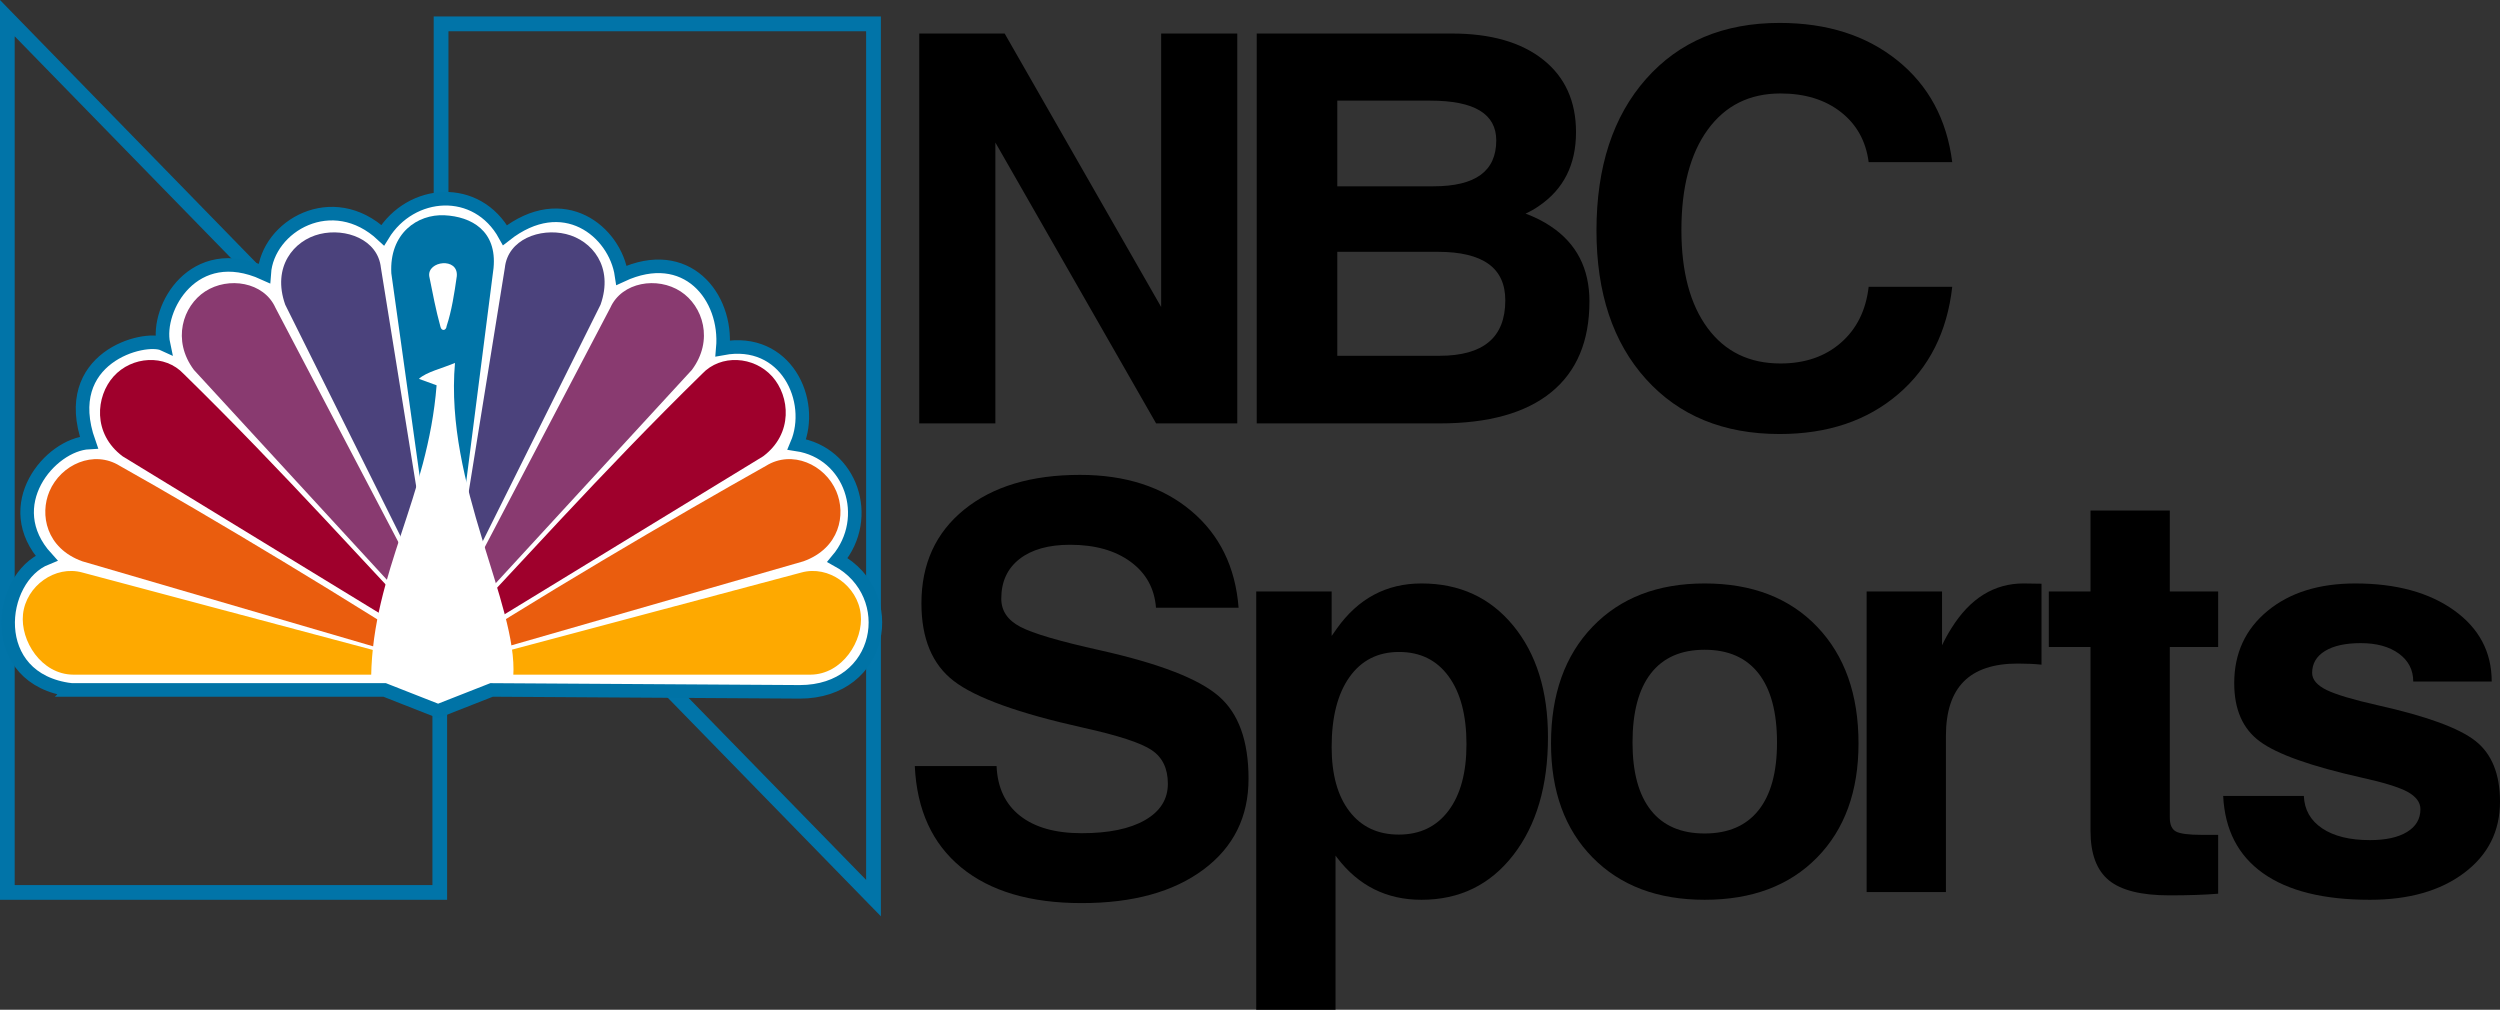 <?xml version="1.0" encoding="UTF-8" standalone="no"?>
<!-- Created with Inkscape (http://www.inkscape.org/) -->

<svg xmlns:dc="http://purl.org/dc/elements/1.1/" xmlns:cc="http://creativecommons.org/ns#" xmlns:rdf="http://www.w3.org/1999/02/22-rdf-syntax-ns#" xmlns:svg="http://www.w3.org/2000/svg" xmlns="http://www.w3.org/2000/svg" xmlns:sodipodi="http://sodipodi.sourceforge.net/DTD/sodipodi-0.dtd" xmlns:inkscape="http://www.inkscape.org/namespaces/inkscape" id="svg2985" version="1.1" inkscape:version="0.48.5 r10040" width="867.373" height="350.33" sodipodi:docname="1976-1979 NBC Sports logo.svg">
  <rect width="100%" height="100%" fill="#333333" stroke="none"/>
  <defs id="defs2989">
    <inkscape:perspective sodipodi:type="inkscape:persp3d" inkscape:vp_x="0 : 526.18109 : 1" inkscape:vp_y="0 : 1000 : 0" inkscape:vp_z="744.09448 : 526.18109 : 1" inkscape:persp3d-origin="372.04724 : 350.78739 : 1" id="perspective2412" />
    <inkscape:perspective sodipodi:type="inkscape:persp3d" inkscape:vp_x="0 : 526.18109 : 1" inkscape:vp_y="0 : 1000 : 0" inkscape:vp_z="744.09448 : 526.18109 : 1" inkscape:persp3d-origin="372.04724 : 350.78739 : 1" id="perspective2484" />
    <inkscape:perspective id="perspective2475" inkscape:persp3d-origin="372.04724 : 350.78739 : 1" inkscape:vp_z="744.09448 : 526.18109 : 1" inkscape:vp_y="0 : 1000 : 0" inkscape:vp_x="0 : 526.18109 : 1" sodipodi:type="inkscape:persp3d" />
  </defs>
  <sodipodi:namedview pagecolor="#ffffff" bordercolor="#666666" borderopacity="1" objecttolerance="10" gridtolerance="10" guidetolerance="10" inkscape:pageopacity="0" inkscape:pageshadow="2" inkscape:window-width="1366" inkscape:window-height="706" id="namedview2987" showgrid="false" fit-margin-top="0" fit-margin-left="0" fit-margin-right="0" fit-margin-bottom="0" inkscape:zoom="0.61136" inkscape:cx="584.61785" inkscape:cy="153.85927" inkscape:window-x="-8" inkscape:window-y="-8" inkscape:window-maximized="1" inkscape:current-layer="svg2985" showguides="true" inkscape:guide-bbox="true" />
  <g id="g3167" transform="translate(2.553,4.996)">
    <path inkscape:connector-curvature="0" id="path3025" style="font-size:45px;font-style:normal;font-weight:bold;text-align:start;text-anchor:start;fill:black;font-family:Helvetica" d="m 342.793,141.909 0,0 -13.159,0 -13.251,0 0,0 0,-135.272 0,0 14.816,0 14.815,0 0,0 54.293,94.874 0,0 0,0 0,-94.874 0,0 13.159,0 13.251,0 0,0 0,135.272 -14.079,0 -14.079,0 -55.765,-97.451 0,0 0,0 z" />
    <path inkscape:connector-curvature="0" id="path3027" style="font-size:45px;font-style:normal;font-weight:bold;text-align:start;text-anchor:start;fill:black;font-family:Helvetica" d="m 433.464,141.909 0,-135.272 0,0 13.978,0 0,0 53.725,0 c 13.502,1.34e-4 24.057,3.022 31.665,9.064 7.607,6.043 11.411,14.432 11.411,25.168 -1.2e-4,11.227 -4.279,19.754 -12.837,25.582 -1.395,0.982 -2.948,1.871 -4.659,2.669 l 0,0 c 3.296,1.227 6.212,2.699 8.748,4.417 8.938,5.951 13.407,14.632 13.408,26.042 -1.2e-4,13.803 -4.422,24.309 -13.265,31.517 -8.843,7.208 -21.76,10.813 -38.749,10.813 l -49.446,0 0,0 -13.978,0 z m 27.956,-111.99 0,29.723 0,0 33.376,0 c 7.29,7.9e-5 12.742,-1.319 16.355,-3.957 3.613,-2.638 5.42,-6.625 5.42,-11.963 -10e-5,-4.601 -1.902,-8.052 -5.705,-10.352 -3.804,-2.3 -9.541,-3.451 -17.211,-3.451 l -32.235,0 z m 0,52.452 0,36.073 0,0 35.468,0 c 7.607,3e-5 13.312,-1.595 17.116,-4.785 3.803,-3.19 5.705,-8.006 5.705,-14.447 -10e-5,-5.644 -1.949,-9.862 -5.848,-12.653 -3.899,-2.791 -9.747,-4.187 -17.544,-4.187 l -34.898,0 z" />
    <path inkscape:connector-curvature="0" id="path3029" style="font-size:45px;font-style:normal;font-weight:bold;text-align:start;text-anchor:start;fill:black;font-family:Helvetica" d="m 674.774,94.517 0,0 c -1.758,15.644 -8.019,28.067 -18.783,37.269 -10.765,9.202 -24.464,13.803 -41.097,13.803 -19.458,-1e-5 -34.915,-6.349 -46.37,-19.049 -11.455,-12.699 -17.183,-29.876 -17.183,-51.532 -10e-6,-22.085 5.728,-39.615 17.183,-52.59 11.455,-12.975 26.912,-19.462 46.37,-19.463 16.445,1.382e-4 30.066,4.34 40.862,13.021 10.796,8.681 17.136,20.444 19.019,35.29 l 0,0 -28.999,0 0,0 c -0.942,-7.3 -4.158,-13.098 -9.651,-17.392 -5.492,-4.294 -12.475,-6.441 -20.949,-6.442 -10.733,1.13e-4 -19.144,4.187 -25.233,12.561 -6.089,8.374 -9.133,19.984 -9.133,34.83 -3e-5,14.478 3.029,25.812 9.086,34.002 6.057,8.19 14.484,12.285 25.28,12.285 8.474,2e-5 15.456,-2.393 20.949,-7.178 5.492,-4.785 8.709,-11.257 9.651,-19.417 l 0,0 z" />
    <path inkscape:connector-curvature="0" id="path3110" style="font-size:45px;font-style:normal;font-weight:bold;text-align:start;text-anchor:start;fill:black;font-family:Helvetica" d="m 398.516,205.867 0,0 c -0.511,-6.71 -3.451,-12.03 -8.819,-15.96 -5.368,-3.93 -12.365,-5.895 -20.992,-5.895 -7.477,1.2e-4 -13.324,1.646 -17.541,4.936 -4.218,3.291 -6.326,7.876 -6.326,13.755 -3e-5,4.218 2.205,7.477 6.614,9.777 4.345,2.301 13.579,5.016 27.702,8.148 20.513,4.601 34.22,9.905 41.121,15.912 6.901,5.943 10.352,15.496 10.352,28.66 -1.2e-4,13.228 -5.208,23.724 -15.624,31.488 -10.416,7.764 -24.507,11.646 -42.272,11.646 -17.829,0 -31.76,-4.122 -41.792,-12.365 -10.033,-8.243 -15.401,-19.97 -16.103,-35.178 l 0,0 28.373,0 0,0 c 0.319,7.477 3.035,13.228 8.148,17.254 5.112,4.026 12.237,6.039 21.375,6.039 9.394,2e-5 16.726,-1.518 21.998,-4.553 5.272,-3.035 7.908,-7.237 7.908,-12.605 -1e-4,-5.304 -1.885,-9.202 -5.655,-11.694 -3.706,-2.492 -11.63,-5.08 -23.772,-7.764 -22.366,-4.984 -37.319,-10.384 -44.86,-16.199 -7.477,-5.751 -11.215,-14.729 -11.215,-26.935 -1e-5,-13.675 4.952,-24.522 14.857,-32.542 9.905,-8.02 23.292,-12.03 40.163,-12.03 15.784,1.5e-4 28.628,4.154 38.533,12.461 9.905,8.307 15.4,19.522 16.487,33.645 l 0,0 z" />
    <path inkscape:connector-curvature="0" id="path3112" style="font-size:45px;font-style:normal;font-weight:bold;text-align:start;text-anchor:start;fill:black;font-family:Helvetica" d="m 433.294,200.211 0,0 13.036,0 13.132,0 0,0 0,15.432 0,0 1.821,-2.588 c 7.413,-10.416 17.19,-15.624 29.331,-15.624 13.228,1e-4 23.852,4.889 31.871,14.666 8.02,9.777 12.03,22.654 12.03,38.629 -1.2e-4,16.934 -4.01,30.577 -12.03,40.93 -8.02,10.352 -18.644,15.528 -31.871,15.528 -12.078,0 -21.823,-4.857 -29.235,-14.57 l -0.575,-0.767 0,0 0,53.486 0,0 -13.707,0 -13.803,0 0,0 z m 49.461,84.351 c 7.349,2e-5 13.1,-2.764 17.254,-8.291 4.154,-5.528 6.23,-13.212 6.23,-23.053 -8e-5,-10.033 -2.061,-17.877 -6.183,-23.532 -4.122,-5.655 -9.857,-8.483 -17.206,-8.483 -7.349,8e-5 -13.084,2.908 -17.206,8.723 -4.122,5.815 -6.183,13.899 -6.183,24.251 l 0,0 0,0 0,0 c -4e-5,9.522 2.061,16.966 6.183,22.334 4.122,5.368 9.825,8.052 17.11,8.052 z" />
    <path inkscape:connector-curvature="0" id="path3114" style="font-size:45px;font-style:normal;font-weight:bold;text-align:start;text-anchor:start;fill:black;font-family:Helvetica" d="m 588.866,307.184 c -16.295,0 -29.251,-4.889 -38.869,-14.666 -9.617,-9.777 -14.426,-22.973 -14.426,-39.588 0,-16.998 4.809,-30.497 14.426,-40.498 9.617,-10.001 22.574,-15.001 38.869,-15.001 16.423,1e-4 29.427,5 39.012,15.001 9.585,10.001 14.378,23.5 14.378,40.498 -1.1e-4,16.615 -4.793,29.811 -14.378,39.588 -9.585,9.777 -22.59,14.666 -39.012,14.666 z m 0,-23.005 c 8.179,1e-5 14.41,-2.684 18.691,-8.052 4.281,-5.368 6.422,-13.196 6.422,-23.484 -8e-5,-10.544 -2.141,-18.548 -6.422,-24.011 -4.282,-5.464 -10.512,-8.195 -18.691,-8.195 -8.18,8e-5 -14.394,2.732 -18.644,8.195 -4.25,5.464 -6.374,13.468 -6.374,24.011 -3e-5,10.288 2.125,18.116 6.374,23.484 4.249,5.368 10.464,8.052 18.644,8.052 z" />
    <path inkscape:connector-curvature="0" id="path3116" style="font-size:45px;font-style:normal;font-weight:bold;text-align:start;text-anchor:start;fill:black;font-family:Helvetica" d="m 645.07,304.5 0,-104.289 0,0 13.036,0 13.132,0 0,0 0,18.691 0,0 0,0 c 0.959,-2.045 2.045,-4.026 3.259,-5.943 6.454,-10.352 14.793,-15.528 25.018,-15.528 l 6.23,0.096 0,28.085 c -2.428,-0.256 -5.176,-0.383 -8.243,-0.383 -8.371,8e-5 -14.618,2.077 -18.739,6.231 -4.122,4.154 -6.183,10.448 -6.183,18.883 l 0,0 0,54.157 0,0 -13.707,0 -13.803,0 z" />
    <path inkscape:connector-curvature="0" id="path3118" style="font-size:45px;font-style:normal;font-weight:bold;text-align:start;text-anchor:start;fill:black;font-family:Helvetica" d="m 767.035,305.075 c -4.601,0.383 -10.256,0.575 -16.966,0.575 -9.713,-10e-6 -16.695,-1.741 -20.944,-5.224 -4.25,-3.483 -6.374,-9.186 -6.374,-17.11 l 0,-63.839 0,0 -14.474,0 0,-19.267 14.474,0 0,0 0,-28.085 27.51,0 0,28.085 0,0 16.774,0 0,19.267 -16.774,0 0,0 0,59.238 c -5e-5,2.428 0.719,4.026 2.157,4.793 1.438,0.767 4.425,1.15 8.962,1.15 l 5.655,0 z" />
    <path inkscape:connector-curvature="0" id="path3120" style="font-size:45px;font-style:normal;font-weight:bold;text-align:start;text-anchor:start;fill:black;font-family:Helvetica" d="m 834.722,231.46 0,0 c -9e-5,-4.026 -1.662,-7.253 -4.984,-9.681 -3.323,-2.428 -7.732,-3.642 -13.228,-3.642 -5.304,8e-5 -9.442,0.911 -12.413,2.732 -2.971,1.821 -4.457,4.361 -4.457,7.62 0,2.301 1.693,4.282 5.08,5.943 3.323,1.598 9.234,3.355 17.733,5.272 16.87,3.77 28.149,7.892 33.836,12.365 5.687,4.473 8.531,11.502 8.531,21.088 -9e-5,10.224 -4.138,18.452 -12.413,24.682 -8.275,6.231 -19.187,9.346 -32.734,9.346 -16.04,0 -28.389,-3.067 -37.047,-9.202 -8.659,-6.135 -13.276,-15.081 -13.851,-26.839 l 0,0 27.989,0 0,0 c 0.192,4.793 2.316,8.547 6.374,11.263 4.058,2.716 9.569,4.074 16.535,4.074 5.496,2e-5 9.793,-0.943 12.892,-2.828 3.099,-1.885 4.649,-4.521 4.649,-7.908 -4e-5,-2.364 -1.502,-4.377 -4.505,-6.039 -3.003,-1.598 -8.275,-3.227 -15.816,-4.889 -17.637,-3.962 -29.427,-8.148 -35.37,-12.557 -5.943,-4.345 -8.914,-11.087 -8.914,-20.225 0,-10.352 3.85,-18.707 11.55,-25.066 7.7,-6.358 17.845,-9.537 30.434,-9.537 14.186,1e-4 25.625,3.115 34.316,9.346 8.691,6.231 13.036,14.458 13.036,24.682 l 0,0 z" />
    <path inkscape:connector-curvature="0" id="path2493" d="m 147.916,0.723 0,2.562 0,149.469 0,1.031 0.719,0.75 150.031,153.875 4.406,4.5 0,-6.312 0,-303.312 0,-2.562 -2.562,0 -150.031,0 -2.562,0 z m 5.125,5.125 144.906,0 0,294.438 -144.906,-148.531 0,-145.906 z" style="font-size:medium;font-style:normal;font-variant:normal;font-weight:normal;font-stretch:normal;text-indent:0;text-align:start;text-decoration:none;line-height:normal;letter-spacing:normal;word-spacing:normal;text-transform:none;direction:ltr;block-progression:tb;writing-mode:lr-tb;text-anchor:start;baseline-shift:baseline;color:black;fill:#0174a8;fill-opacity:1;fill-rule:nonzero;stroke:none;stroke-width:5.115;marker:none;visibility:visible;display:inline;overflow:visible;enable-background:accumulate;font-family:Sans;-inkscape-font-specification:Sans" />
    <path inkscape:connector-curvature="0" id="path3188" d="m -2.553,-4.996 0,6.281 0,303.344 0,2.562 2.531,0 150.031,0 2.562,0 0,-2.562 0,-149.469 0,-1.031 -0.719,-0.75 -150.031,-153.875 -4.375,-4.5 z m 5.094,12.594 144.938,148.594 0,145.875 -144.938,0 0,-294.469 z" style="font-size:medium;font-style:normal;font-variant:normal;font-weight:normal;font-stretch:normal;text-indent:0;text-align:start;text-decoration:none;line-height:normal;letter-spacing:normal;word-spacing:normal;text-transform:none;direction:ltr;block-progression:tb;writing-mode:lr-tb;text-anchor:start;baseline-shift:baseline;color:black;fill:#0174a8;fill-opacity:1;fill-rule:nonzero;stroke:none;stroke-width:5.115;marker:none;visibility:visible;display:inline;overflow:visible;enable-background:accumulate;font-family:Sans;-inkscape-font-specification:Sans" />
    <path inkscape:connector-curvature="0" sodipodi:nodetypes="cccccccccccccccc" id="path3190" d="m 22.166,234.377 108.721,0 18.562,7.292 18.562,-7.292 106.898,0.663 c 29.034,0 34.878,-33.847 13.093,-45.742 12.306,-14.638 4.807,-37.226 -14.087,-40.107 6.452,-15.196 -3.811,-37.377 -25.689,-33.312 1.619,-17.971 -12.608,-35.841 -35.135,-25.357 -2.24,-15.219 -20.188,-29.862 -40.439,-13.922 -9.723,-17.678 -32.649,-16.021 -42.428,0 C 112.842,60.312 90.279,73.353 89.123,89.858 64.584,78.704 51.511,101.996 54.153,114.386 c -6.617,-3.059 -36.327,4.581 -25.854,34.141 -13.519,0.719 -31.337,21.865 -14.75,40.107 -17.172,6.885 -20.982,42.161 8.618,45.742 z" style="fill:white;fill-opacity:1;fill-rule:evenodd;stroke:#0073a6;stroke-width:4.7;stroke-linecap:butt;stroke-linejoin:miter;stroke-miterlimit:4;stroke-opacity:1;stroke-dasharray:none" />
    <path inkscape:connector-curvature="0" sodipodi:nodetypes="cccccsc" id="path3218" d="m 168.68,88.013 -11.81,92.377 -4.287,42.477 -4.418,-26.041 -14.948,-107.004 c -0.748,-13.875 9.101,-20.587 18.445,-20.128 9.23,0.454 18.274,5.296 17.019,18.319 z" style="fill:#0073a6;fill-opacity:1;fill-rule:evenodd;stroke:black;stroke-width:0;stroke-linecap:butt;stroke-linejoin:miter;stroke-miterlimit:4;stroke-opacity:1;stroke-dasharray:none" />
    <path inkscape:connector-curvature="0" sodipodi:nodetypes="ccccc" id="path3194" d="m 150.248,108.318 c 0.324,1.649 2.005,1.495 2.153,-0.172 1.756,-5.337 2.679,-11.298 3.531,-17.312 0.586,-6.685 -10.28,-5.33 -9.56,0 1.178,5.828 2.261,11.656 3.876,17.484 z" style="fill:white;fill-rule:evenodd;stroke:black;stroke-width:0;stroke-linecap:butt;stroke-linejoin:miter;stroke-miterlimit:4;stroke-opacity:1;stroke-dasharray:none" />
    <path inkscape:connector-curvature="0" sodipodi:nodetypes="cccsc" id="path3196" d="m 26.01,193.635 132.967,35.439 -136.148,0 C 11.778,228.987 4.445,217.274 5.43,208.117 6.49,198.272 16.625,191.022 26.01,193.635 z" style="fill:#fea900;fill-opacity:1;fill-rule:evenodd;stroke:black;stroke-width:0;stroke-linecap:butt;stroke-linejoin:miter;stroke-miterlimit:4;stroke-opacity:1;stroke-dasharray:none" />
    <path inkscape:connector-curvature="0" sodipodi:nodetypes="cccsc" id="path3198" d="m 38.989,156.621 c 30.446,17.079 81.278,47.555 117.677,71.332 L 25.99,189.743 c -12.585,-4.544 -14.796,-16.241 -11.392,-24.259 3.971,-9.355 15.418,-14.455 24.391,-8.862 z" style="fill:#ea5d0e;fill-opacity:1;fill-rule:evenodd;stroke:black;stroke-width:0;stroke-linecap:butt;stroke-linejoin:miter;stroke-miterlimit:4;stroke-opacity:1;stroke-dasharray:none" />
    <path inkscape:connector-curvature="0" sodipodi:nodetypes="cccsc" id="path3200" d="m 61.189,124.742 c 35.456,34.705 63.328,66.376 94.991,99.563 L 39.999,153.325 c -10.528,-7.878 -9.316,-20.835 -3.145,-27.71 6.329,-7.05 17.839,-7.834 24.335,-0.874 z" style="fill:#9f002c;fill-opacity:1;fill-rule:evenodd;stroke:black;stroke-width:0;stroke-linecap:butt;stroke-linejoin:miter;stroke-miterlimit:4;stroke-opacity:1;stroke-dasharray:none" />
    <path inkscape:connector-curvature="0" sodipodi:nodetypes="cccsc" id="path3202" d="m 92.983,101.722 63.917,121.864 -92.156,-100.218 c -7.717,-10.291 -3.894,-22.196 3.878,-27.249 8.081,-5.255 20.357,-3.288 24.362,5.602 z" style="fill:#893a70;fill-opacity:1;fill-rule:evenodd;stroke:black;stroke-width:0;stroke-linecap:butt;stroke-linejoin:miter;stroke-miterlimit:4;stroke-opacity:1;stroke-dasharray:none" />
    <path inkscape:connector-curvature="0" sodipodi:nodetypes="cccccsc" id="path3204" d="m 129.604,87.92 14.899,92.354 8.08,42.593 -9.543,-28.483 -46.636,-93.665 C 91.766,87.621 99.317,78.399 108.409,76.199 c 8.982,-2.173 20.161,1.845 21.195,11.721 z" style="fill:#4b427c;fill-opacity:1;fill-rule:evenodd;stroke:black;stroke-width:0;stroke-linecap:butt;stroke-linejoin:miter;stroke-miterlimit:4;stroke-opacity:1;stroke-dasharray:none" />
    <path inkscape:connector-curvature="0" sodipodi:nodetypes="cccsc" id="path3208" d="m 275.498,193.635 -132.967,35.439 136.148,0 c 11.052,-0.086 18.385,-11.8 17.399,-20.957 -1.06,-9.845 -11.195,-17.095 -20.58,-14.482 z" style="fill:#fea900;fill-opacity:1;fill-rule:evenodd;stroke:black;stroke-width:0;stroke-linecap:butt;stroke-linejoin:miter;stroke-miterlimit:4;stroke-opacity:1;stroke-dasharray:none" />
    <path inkscape:connector-curvature="0" sodipodi:nodetypes="cccsc" id="path3210" d="m 263.22,156.621 c -30.446,17.079 -81.746,47.087 -118.145,70.865 l 131.144,-37.743 c 12.585,-4.544 14.796,-16.241 11.392,-24.259 -3.971,-9.355 -15.418,-14.455 -24.391,-8.862 z" style="fill:#ea5d0e;fill-opacity:1;fill-rule:evenodd;stroke:black;stroke-width:0;stroke-linecap:butt;stroke-linejoin:miter;stroke-miterlimit:4;stroke-opacity:1;stroke-dasharray:none" />
    <path inkscape:connector-curvature="0" sodipodi:nodetypes="cccsc" id="path3212" d="m 241.02,124.742 c -35.456,34.705 -63.328,66.376 -94.991,99.563 l 116.181,-70.98 c 10.528,-7.878 9.316,-20.835 3.145,-27.71 -6.329,-7.05 -17.839,-7.834 -24.335,-0.874 z" style="fill:#9f002c;fill-opacity:1;fill-rule:evenodd;stroke:black;stroke-width:0;stroke-linecap:butt;stroke-linejoin:miter;stroke-miterlimit:4;stroke-opacity:1;stroke-dasharray:none" />
    <path inkscape:connector-curvature="0" sodipodi:nodetypes="cccsc" id="path3214" d="m 209.226,101.722 -63.917,121.864 92.156,-100.218 c 7.717,-10.291 3.894,-22.196 -3.878,-27.249 -8.081,-5.255 -20.357,-3.288 -24.362,5.602 z" style="fill:#893a70;fill-opacity:1;fill-rule:evenodd;stroke:black;stroke-width:0;stroke-linecap:butt;stroke-linejoin:miter;stroke-miterlimit:4;stroke-opacity:1;stroke-dasharray:none" />
    <path inkscape:connector-curvature="0" sodipodi:nodetypes="cccccsc" id="path3216" d="m 172.605,87.92 -14.899,92.354 -8.08,42.593 9.543,-28.483 46.636,-93.665 C 210.443,87.621 202.893,78.399 193.8,76.199 184.819,74.026 173.639,78.044 172.605,87.92 z" style="fill:#4b427c;fill-opacity:1;fill-rule:evenodd;stroke:black;stroke-width:0;stroke-linecap:butt;stroke-linejoin:miter;stroke-miterlimit:4;stroke-opacity:1;stroke-dasharray:none" />
    <path inkscape:connector-curvature="0" sodipodi:nodetypes="ccccccccc" id="path3192" d="m 126.222,229.649 c 0.608,-36.185 19.623,-61.968 22.705,-100.963 l -6.138,-2.238 c 2.534,-2.39 8.283,-3.707 12.512,-5.532 -3.645,42.266 21.89,83.844 20.229,108.733 l -9.587,1.629 -17.08,6.201 -13.57,-5.724 -9.072,-2.106 z" style="fill:white;fill-rule:evenodd;stroke:black;stroke-width:0;stroke-linecap:butt;stroke-linejoin:miter;stroke-miterlimit:4;stroke-opacity:1;stroke-dasharray:none" />
  </g>
</svg>
